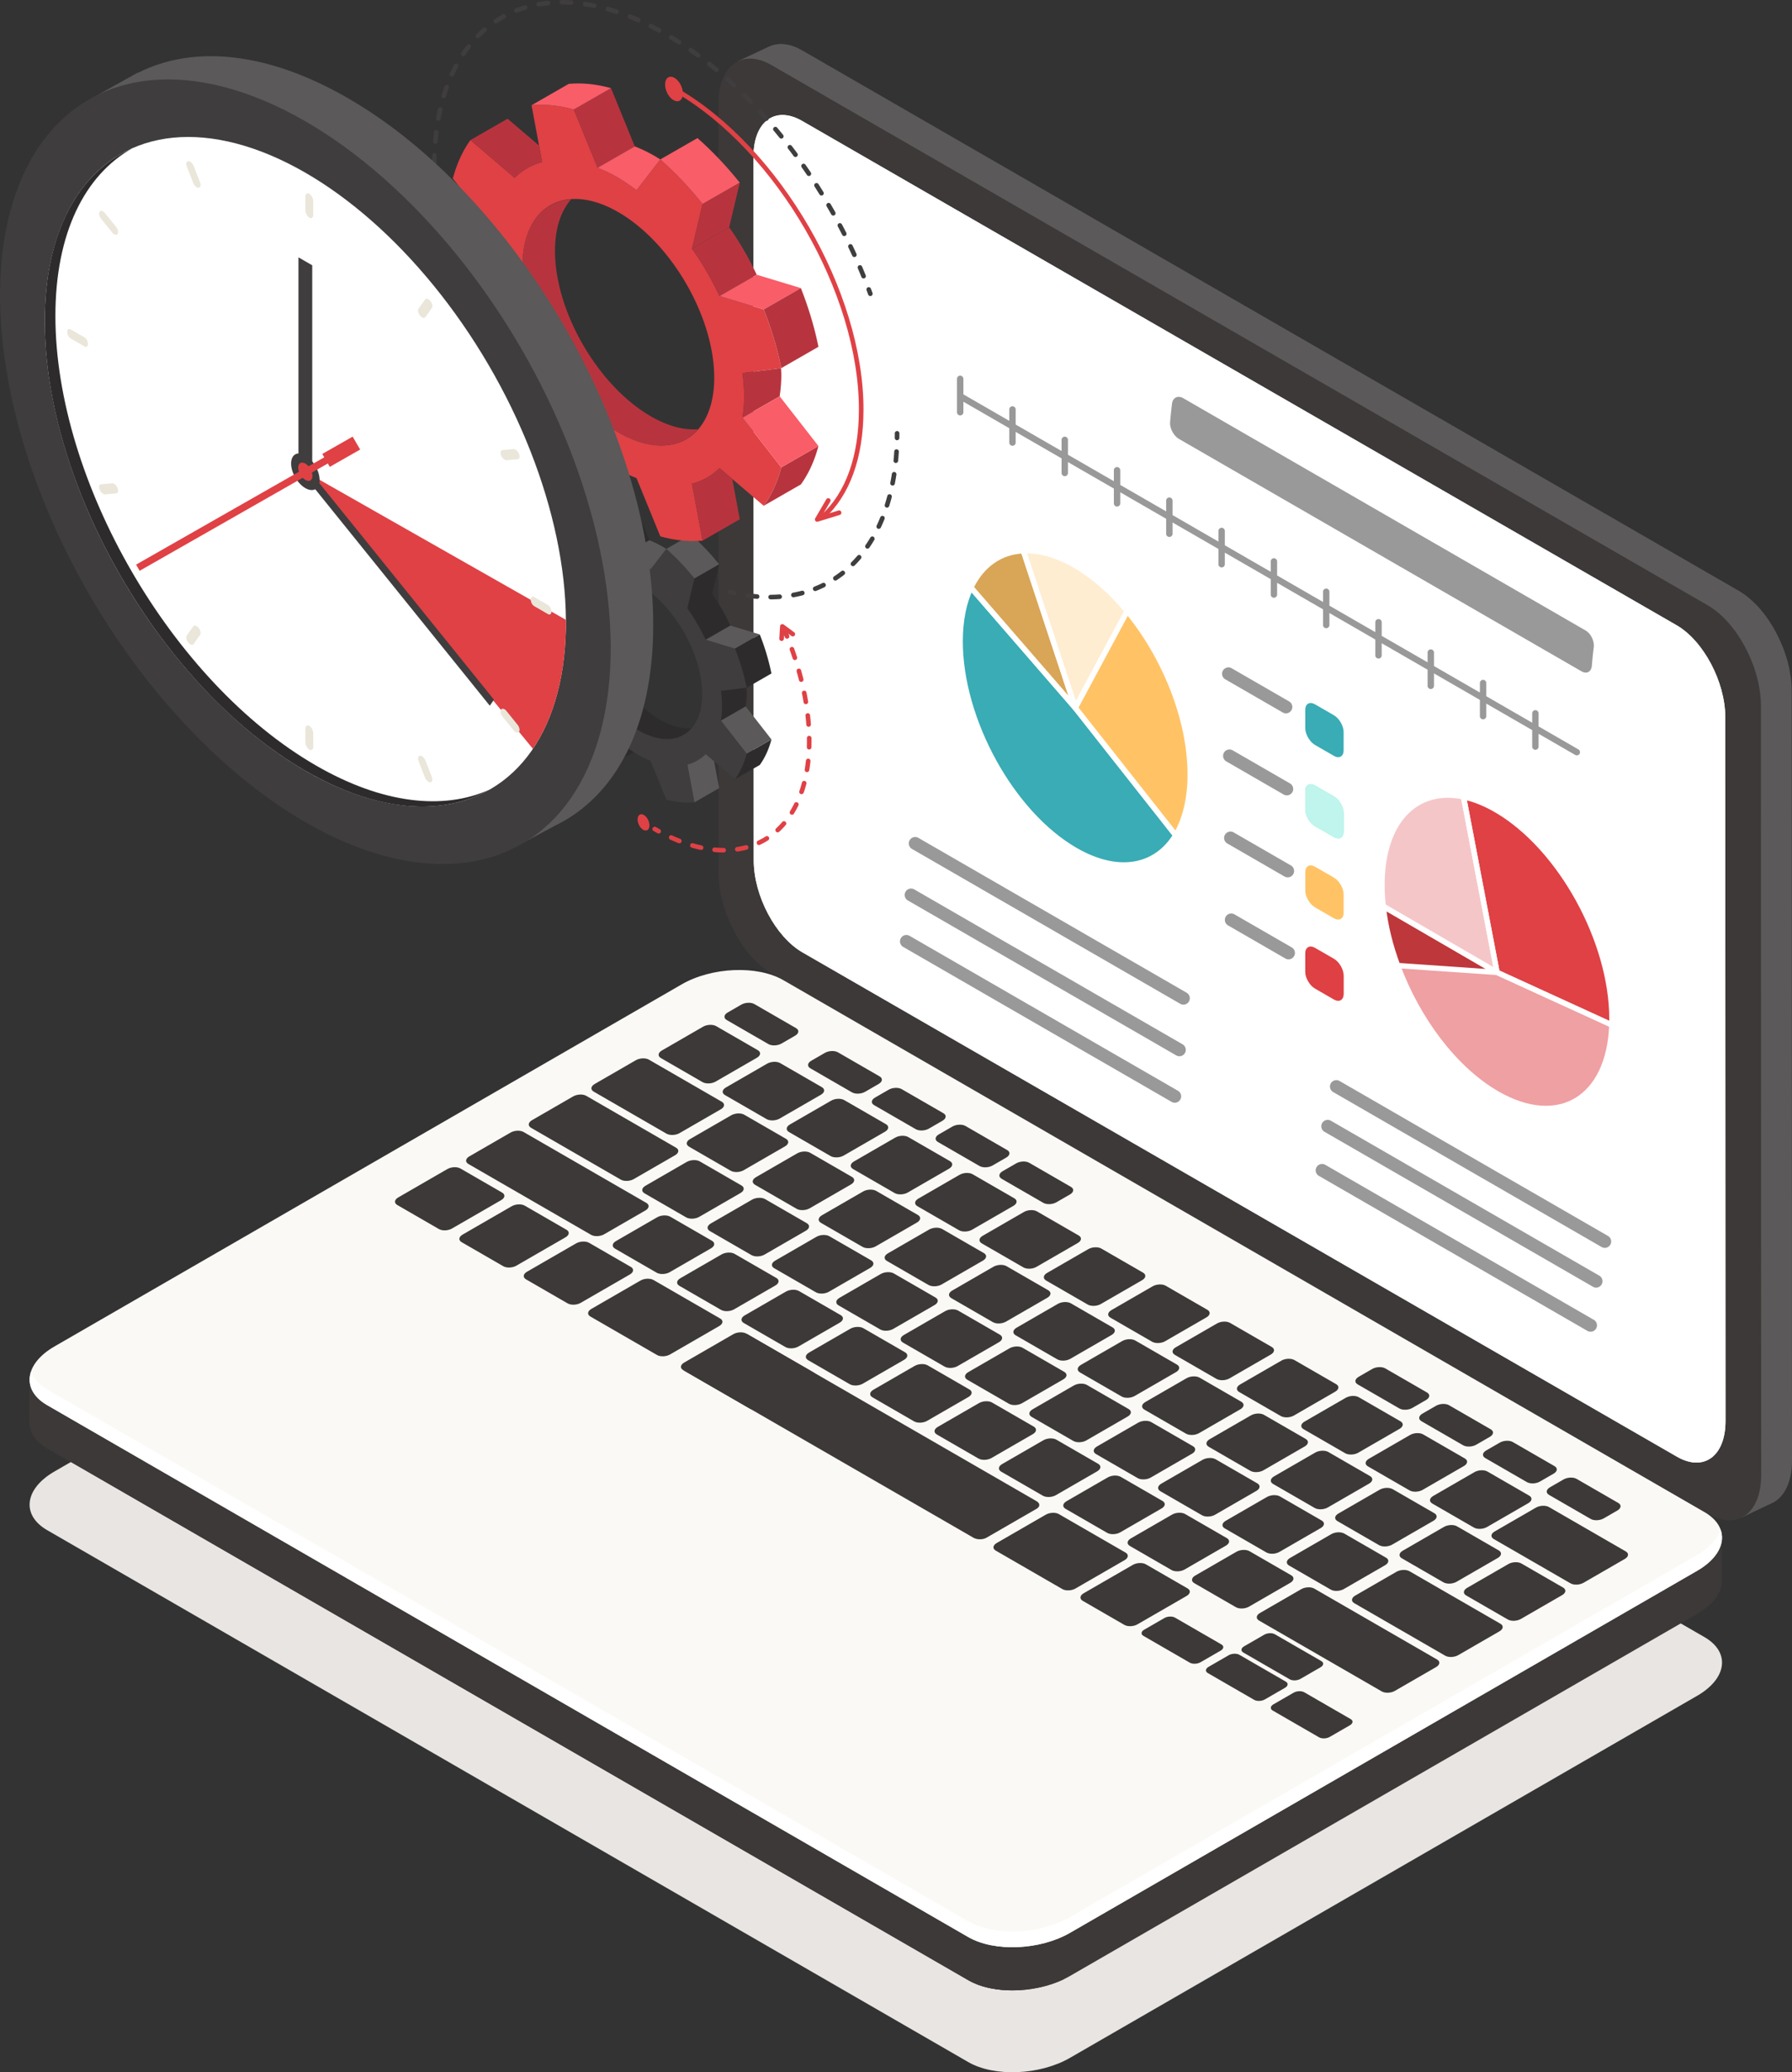 <svg version="1.1" id="Layer_1" xmlns="http://www.w3.org/2000/svg" x="0" y="0" viewBox="0 0 223.942 258.908" style="enable-background:new 0 0 223.942 258.908" xml:space="preserve">
  <rect x="0" y="0" width="223.942" height="258.908" fill="#333333" stroke="none"/>
  <style>
    .st1{fill:#fff}.st2{fill:#df4145}.st4{fill:#5b5959}.st5{fill:#3c3938}.st7{fill:#3f3d3d}.st8{fill:#39acb5}.st10{opacity:.7;fill:#fff}.st11{fill:#ffc366}.st14{opacity:.4}.st15{fill:#2d2b2b}.st19{opacity:.15}.st24{fill:#f95d68}.st68{fill:#b7343e}.st71{fill:none;stroke:#fff;stroke-width:.668;stroke-linecap:round;stroke-linejoin:round;stroke-miterlimit:10}.st72{fill:#eae6da}
  </style>
  <linearGradient id="SVGID_1_" gradientUnits="userSpaceOnUse" x1="561.327" y1="-684.713" x2="562.035" y2="-684.006">
    <stop offset="0" style="stop-color:#dedee2"/>
    <stop offset=".18" style="stop-color:#dadade"/>
    <stop offset=".364" style="stop-color:#ceced2"/>
    <stop offset=".551" style="stop-color:#b9babd"/>
    <stop offset=".739" style="stop-color:#9c9fa1"/>
    <stop offset=".926" style="stop-color:#787b7d"/>
    <stop offset="1" style="stop-color:#676b6c"/>
  </linearGradient>
  <path d="M121.004 257.639 5.897 191.18c-3.256-1.88-2.848-5.164.912-7.334l78.38-45.238c3.76-2.17 9.447-2.406 12.704-.526L213 204.54c3.256 1.88 2.848 5.164-.912 7.335l-78.38 45.237c-3.76 2.17-9.447 2.407-12.704.527z" style="fill:#e8e5e2"/>
  <path class="st4" d="M217.258 73.812 100.251 6.314c-1.506-.869-2.891-1.003-4.005-.538l.004-.014-.192.09-.046.021-3.81 1.793 4.136 2.058c-.001.078-.009.15-.009.229l.036 96.102c.002 4.81 2.978 10.424 6.648 12.541L216.9 184.294l.647 5.36 4.159-1.984c1.37-.804 2.237-2.623 2.236-5.215l-.036-96.102c-.001-4.81-2.978-10.424-6.648-12.541z"/>
  <path class="st4" d="M217.258 73.812 100.251 6.314c-1.506-.869-2.891-1.003-4.005-.538l.004-.014-.192.09-.046.021-3.81 1.793 4.136 2.058c-.001.078-.009.15-.009.229l.024 63.337 53.25 42.073 72.3-36.386c-1.198-2.227-2.836-4.122-4.645-5.165z"/>
  <path class="st4" d="m219.213 75.324-11.467 4.823 8.657 6.67 7.23-3.077c-.628-3.16-2.296-6.336-4.42-8.416z"/>
  <path class="st5" d="M213.449 189.145 96.442 121.648c-3.67-2.117-6.647-7.732-6.648-12.542l-.036-96.102c-.002-4.81 2.972-6.992 6.642-4.875l117.006 67.497c3.67 2.117 6.647 7.732 6.649 12.541l.035 96.103c.002 4.81-2.971 6.992-6.641 4.875z"/>
  <path class="st1" d="m209.556 181.996-109.278-63.008c-3.359-1.937-6.082-7.076-6.084-11.477l-.033-87.941c-.001-4.401 2.72-6.399 6.078-4.461l109.278 63.008c3.359 1.938 6.083 7.076 6.084 11.477l.033 87.941c.002 4.401-2.72 6.399-6.078 4.461z"/>
  <path class="st1" d="m209.556 181.996-109.278-63.008c-3.359-1.937-6.082-7.076-6.084-11.477l-.033-87.941c-.001-4.401 2.72-6.399 6.078-4.461l109.278 63.008c3.359 1.938 6.083 7.076 6.084 11.477l.033 87.941c.002 4.401-2.72 6.399-6.078 4.461z"/>
  <path class="st5" d="m215.196 192.13-15.735-2.078-101.568-58.64c-3.257-1.88-8.944-1.645-12.704.526l-71.971 41.537-9.515-1.256v5.398l.01.002c-.063 1.247.648 2.447 2.184 3.334l115.107 66.457c3.257 1.88 8.944 1.645 12.704-.526l78.38-45.237c2.115-1.222 3.17-2.795 3.108-4.273v-5.244z"/>
  <path class="st5" d="m138.88 155.076-7.216-4.166H52.33l-39.111 22.565-9.515-1.256v5.398l.01.002c-.063 1.247.648 2.447 2.184 3.334l115.107 66.457c1.721.994 4.121 1.39 6.557 1.23l11.32-93.564z"/>
  <path class="st5" d="m7.925 172.777-4.222-.558v5.398l.01.002c-.063 1.247.648 2.447 2.184 3.334l2.028 1.171v-9.347zM122.164 247.949c3.086 1.17 7.499.916 10.794-.67v-12.041h-10.794v12.711z"/>
  <path d="M121.004 242.019 5.897 175.56c-3.256-1.88-2.848-5.164.912-7.334l78.38-45.238c3.76-2.17 9.447-2.406 12.704-.526L213 188.92c3.256 1.88 2.848 5.164-.912 7.335l-78.38 45.237c-3.76 2.17-9.447 2.407-12.704.527z" style="fill:#fbf9f5"/>
  <path class="st1" d="m212.088 194.283-78.38 45.237c-3.76 2.17-9.447 2.407-12.704.527L5.897 173.59c-1.068-.617-1.734-1.385-2.024-2.215-.51 1.54.14 3.098 2.024 4.187l115.107 66.457c3.257 1.88 8.944 1.644 12.704-.527l78.38-45.237c2.527-1.46 3.532-3.42 2.936-5.12-.37 1.121-1.352 2.233-2.936 3.148z"/>
  <g>
    <path class="st5" d="m54.854 153.56-5.208-3.007c-.419-.241-.366-.663.117-.942l6.147-3.55c.483-.278 1.213-.308 1.632-.067l5.208 3.007c.418.242.366.663-.117.942l-6.148 3.55c-.483.278-1.213.308-1.631.067zM62.897 158.204l-5.208-3.007c-.419-.242-.366-.663.117-.942l6.147-3.55c.483-.278 1.213-.309 1.632-.067l5.208 3.007c.418.241.365.663-.117.942l-6.148 3.549c-.483.279-1.213.31-1.631.068zM70.94 162.847l-5.208-3.007c-.419-.241-.366-.663.117-.942l6.147-3.549c.483-.279 1.213-.309 1.631-.067l5.209 3.006c.418.242.365.664-.118.942l-6.147 3.55c-.483.278-1.213.309-1.631.067zM82.064 159.012l-5.209-3.007c-.418-.241-.365-.663.117-.942l5.16-2.979c.484-.279 1.214-.309 1.632-.068l5.208 3.007c.419.242.366.664-.117.942l-5.16 2.98c-.483.278-1.213.309-1.631.067zM90.106 163.656l-5.208-3.007c-.418-.241-.365-.663.117-.942l5.16-2.98c.484-.278 1.214-.308 1.632-.067l5.208 3.007c.419.241.366.663-.117.942l-5.16 2.98c-.483.278-1.213.308-1.632.067zM98.15 168.3l-5.209-3.007c-.418-.242-.365-.664.117-.942l5.16-2.98c.484-.278 1.214-.309 1.632-.067l5.208 3.007c.419.241.366.663-.117.942l-5.16 2.979c-.483.279-1.213.309-1.632.068zM106.192 172.943l-5.208-3.007c-.418-.241-.366-.663.117-.942l5.16-2.98c.484-.278 1.214-.308 1.632-.067l5.208 3.007c.418.242.366.663-.117.942l-5.16 2.98c-.483.278-1.213.309-1.632.067zM114.235 177.587l-5.208-3.007c-.418-.242-.366-.663.117-.942l5.16-2.98c.483-.278 1.214-.309 1.632-.067l5.208 3.007c.418.241.366.663-.117.942l-5.16 2.98c-.483.278-1.214.308-1.632.067zM122.278 182.23l-5.208-3.007c-.418-.241-.366-.663.117-.942l5.16-2.979c.483-.279 1.214-.309 1.632-.068l5.208 3.007c.418.242.366.664-.117.942l-5.16 2.98c-.483.278-1.214.309-1.632.067zM130.321 186.874l-5.208-3.007c-.418-.241-.366-.663.117-.942l5.16-2.98c.483-.278 1.214-.308 1.632-.067l5.208 3.007c.418.241.366.663-.117.942l-5.16 2.98c-.483.278-1.214.308-1.632.067zM138.364 191.517l-5.208-3.006c-.418-.242-.366-.664.117-.942l5.16-2.98c.483-.278 1.214-.309 1.632-.067l5.208 3.007c.418.241.366.663-.117.941l-5.16 2.98c-.483.279-1.214.309-1.632.067zM146.407 196.161l-5.208-3.007c-.418-.241-.366-.663.117-.942l5.16-2.98c.483-.278 1.214-.308 1.632-.067l5.208 3.007c.418.242.366.663-.117.942l-5.16 2.98c-.483.278-1.214.309-1.632.067zM154.45 200.805l-5.208-3.007c-.418-.242-.366-.663.117-.942l5.16-2.98c.483-.278 1.214-.309 1.632-.067l5.208 3.007c.418.241.366.663-.117.942l-5.16 2.98c-.483.278-1.214.308-1.632.067zM93.914 156.814l-5.208-3.007c-.418-.241-.366-.663.117-.942l5.16-2.98c.483-.278 1.214-.308 1.632-.067l5.208 3.007c.418.241.366.663-.117.942l-5.16 2.98c-.483.278-1.214.308-1.632.067zM85.751 152.101l-5.208-3.007c-.418-.241-.366-.663.117-.942l5.16-2.98c.483-.278 1.214-.308 1.632-.067l5.208 3.007c.418.241.366.663-.117.942l-5.16 2.98c-.483.278-1.214.308-1.632.067zM77.575 147.38l-11.217-6.476c-.418-.241-.366-.663.117-.942l5.16-2.98c.483-.278 1.214-.308 1.632-.067l11.217 6.476c.418.242.366.664-.117.942l-5.16 2.98c-.483.279-1.214.309-1.632.067zM83.29 141.64l-9.103-5.256c-.418-.241-.366-.663.117-.942l5.16-2.98c.484-.278 1.214-.308 1.632-.067l9.103 5.256c.418.241.366.663-.117.942l-5.16 2.979c-.483.279-1.214.309-1.632.068zM101.957 161.457l-5.208-3.006c-.418-.242-.366-.664.117-.942l5.16-2.98c.483-.279 1.214-.309 1.632-.067l5.208 3.007c.418.241.366.663-.117.942l-5.16 2.979c-.483.279-1.214.309-1.632.067zM110 166.101l-5.208-3.007c-.418-.241-.366-.663.117-.942l5.16-2.98c.483-.278 1.214-.308 1.632-.067l5.208 3.007c.418.242.366.663-.117.942l-5.16 2.98c-.483.278-1.214.308-1.632.067zM118.043 170.745l-5.208-3.007c-.418-.242-.366-.663.117-.942l5.16-2.98c.483-.278 1.214-.309 1.632-.067l5.208 3.007c.418.241.366.663-.117.942l-5.16 2.979c-.483.279-1.214.31-1.632.068zM126.086 175.388l-5.208-3.007c-.418-.241-.366-.663.117-.942l5.16-2.979c.483-.279 1.214-.309 1.632-.068l5.208 3.007c.418.242.366.664-.117.942l-5.16 2.98c-.483.278-1.214.309-1.632.067zM134.129 180.032l-5.208-3.007c-.418-.241-.366-.663.117-.942l5.16-2.98c.483-.278 1.214-.308 1.632-.067l5.208 3.007c.418.241.366.663-.117.942l-5.16 2.98c-.483.278-1.214.308-1.632.067zM142.172 184.675l-5.208-3.006c-.418-.242-.366-.664.117-.942l5.16-2.98c.483-.278 1.214-.309 1.632-.067l5.208 3.007c.418.24.366.663-.117.941l-5.16 2.98c-.483.279-1.214.309-1.632.067zM150.215 189.319l-5.208-3.007c-.418-.241-.366-.663.117-.942l5.16-2.98c.483-.278 1.213-.308 1.632-.067l5.208 3.007c.418.242.366.663-.117.942l-5.16 2.98c-.484.278-1.214.309-1.632.067zM158.258 193.963l-5.208-3.007c-.419-.242-.366-.663.117-.942l5.16-2.98c.483-.278 1.213-.309 1.632-.067l5.208 3.007c.418.241.366.663-.117.942l-5.16 2.979c-.484.279-1.214.31-1.632.068zM166.3 198.606l-5.207-3.007c-.419-.241-.366-.663.117-.942l5.16-2.979c.483-.279 1.213-.309 1.632-.068l5.208 3.007c.418.242.366.663-.117.942l-5.16 2.98c-.484.278-1.214.309-1.632.067zM180.6 206.862l-11.364-6.561c-.419-.242-.366-.663.117-.942l5.16-2.98c.483-.278 1.213-.309 1.632-.067l11.363 6.56c.419.242.366.664-.117.943l-5.16 2.979c-.483.279-1.213.309-1.632.068zM196.258 197.821l-9.592-5.538c-.418-.241-.365-.663.118-.941l5.16-2.98c.483-.279 1.213-.309 1.632-.067l9.59 5.537c.42.242.367.663-.116.942l-5.16 2.98c-.483.278-1.214.308-1.632.067zM116.042 160.549l-5.208-3.007c-.418-.241-.366-.663.117-.942l5.16-2.98c.483-.278 1.214-.308 1.632-.067l5.208 3.007c.418.241.366.663-.117.942l-5.16 2.98c-.483.278-1.214.308-1.632.067zM107.8 155.79l-5.209-3.007c-.418-.242-.366-.663.117-.942l5.16-2.98c.483-.278 1.214-.308 1.632-.067l5.208 3.007c.418.241.366.663-.117.942l-5.16 2.98c-.483.278-1.214.308-1.632.067zM99.556 151.03l-5.208-3.006c-.418-.242-.366-.663.117-.942l5.16-2.98c.483-.278 1.214-.309 1.632-.067l5.208 3.007c.418.241.366.663-.117.942l-5.16 2.98c-.483.278-1.214.308-1.632.067zM91.313 146.272l-5.208-3.007c-.418-.242-.366-.663.117-.942l5.16-2.98c.483-.278 1.214-.309 1.632-.067l5.208 3.007c.418.241.366.663-.117.942l-5.16 2.979c-.483.279-1.214.309-1.632.068zM124.085 165.193l-5.208-3.007c-.418-.242-.366-.664.117-.942l5.16-2.98c.483-.278 1.214-.309 1.632-.067l5.208 3.007c.418.241.366.663-.117.942l-5.16 2.979c-.483.279-1.214.309-1.632.068zM132.128 169.836l-5.208-3.007c-.418-.241-.366-.663.117-.942l5.16-2.98c.483-.278 1.214-.308 1.632-.067l5.208 3.007c.418.242.366.663-.117.942l-5.16 2.98c-.483.278-1.214.309-1.632.067zM140.171 174.48l-5.208-3.007c-.418-.242-.366-.663.117-.942l5.16-2.98c.483-.278 1.214-.309 1.632-.067l5.208 3.007c.418.241.366.663-.117.942l-5.16 2.979c-.483.279-1.214.31-1.632.068zM148.214 179.123l-5.208-3.007c-.418-.241-.366-.663.117-.942l5.16-2.979c.483-.279 1.214-.309 1.632-.068l5.208 3.007c.418.242.366.664-.117.942l-5.16 2.98c-.484.278-1.214.309-1.632.067zM156.257 183.767l-5.208-3.007c-.419-.241-.366-.663.117-.942l5.16-2.98c.483-.278 1.214-.308 1.632-.067l5.208 3.007c.418.241.366.663-.117.942l-5.16 2.98c-.484.278-1.214.308-1.632.067zM164.3 188.41l-5.208-3.006c-.419-.242-.366-.664.117-.942l5.16-2.98c.483-.278 1.214-.309 1.632-.067l5.208 3.007c.418.241.366.663-.117.941l-5.16 2.98c-.484.279-1.214.309-1.632.067zM172.343 193.054l-5.208-3.007c-.419-.241-.366-.663.117-.942l5.16-2.98c.483-.278 1.213-.308 1.632-.067l5.208 3.007c.418.242.365.663-.117.942l-5.16 2.98c-.484.278-1.214.309-1.632.067zM180.386 197.698l-5.208-3.007c-.419-.242-.366-.663.117-.942l5.16-2.98c.483-.278 1.213-.309 1.632-.067l5.208 3.007c.418.241.365.663-.117.942l-5.16 2.98c-.484.278-1.214.308-1.632.067zM188.429 202.341l-5.209-3.007c-.418-.241-.365-.663.118-.942l5.16-2.979c.483-.279 1.213-.309 1.631-.068l5.209 3.007c.418.242.365.664-.118.942l-5.16 2.98c-.483.278-1.213.309-1.631.067zM111.807 149.063l-5.208-3.007c-.418-.241-.366-.663.117-.942l5.16-2.979c.483-.279 1.214-.309 1.632-.068l5.208 3.007c.418.242.366.663-.117.942l-5.16 2.98c-.483.278-1.214.309-1.632.067zM103.804 144.443l-5.208-3.007c-.418-.242-.366-.663.117-.942l5.16-2.98c.483-.278 1.214-.308 1.632-.067l5.208 3.007c.418.241.366.663-.117.942l-5.16 2.98c-.483.278-1.214.308-1.632.067zM95.801 139.822l-5.208-3.007c-.418-.241-.366-.663.117-.942l5.16-2.979c.483-.279 1.214-.309 1.632-.068l5.208 3.007c.418.242.366.664-.117.942l-5.16 2.98c-.483.278-1.214.309-1.632.067zM87.798 135.202l-5.208-3.007c-.418-.242-.366-.663.117-.942l5.16-2.98c.484-.278 1.214-.308 1.632-.067l5.208 3.007c.418.241.366.663-.117.942l-5.16 2.98c-.483.278-1.214.308-1.632.067zM96.028 130.45l-5.208-3.006c-.419-.242-.366-.664.117-.942l1.706-.985c.482-.279 1.213-.31 1.631-.068l5.208 3.007c.418.241.366.663-.117.942l-1.706.985c-.483.279-1.213.309-1.631.068zM106.471 136.48l-5.208-3.007c-.418-.241-.365-.663.117-.942l1.706-.984c.483-.28 1.214-.31 1.632-.068l5.208 3.007c.418.241.366.663-.117.942l-1.706.985c-.483.278-1.213.309-1.632.067zM114.441 141.081l-5.208-3.006c-.418-.242-.366-.664.117-.942l1.706-.985c.483-.279 1.213-.31 1.631-.068l5.209 3.007c.418.241.365.663-.118.942l-1.705.985c-.483.279-1.214.309-1.632.067zM122.41 145.683l-5.207-3.007c-.419-.242-.366-.663.117-.942l1.706-.985c.482-.279 1.213-.31 1.631-.068l5.208 3.007c.418.242.366.663-.117.942l-1.706.985c-.483.279-1.213.31-1.631.068zM130.38 150.284l-5.208-3.007c-.418-.241-.366-.663.117-.942l1.706-.985c.483-.279 1.213-.309 1.632-.067l5.208 3.007c.418.24.365.663-.117.941l-1.706.985c-.483.28-1.214.31-1.632.068zM174.873 175.972l-5.208-3.007c-.418-.241-.366-.663.117-.942l1.706-.985c.483-.279 1.213-.309 1.632-.067l5.208 3.007c.418.241.365.663-.117.941l-1.706.985c-.483.28-1.214.31-1.632.068zM182.843 180.573l-5.208-3.007c-.418-.241-.366-.663.117-.942l1.706-.985c.483-.278 1.213-.309 1.631-.067l5.208 3.007c.418.241.366.663-.117.942l-1.706.985c-.483.278-1.213.309-1.631.067zM190.812 185.175l-5.208-3.007c-.418-.242-.366-.664.117-.942l1.706-.985c.483-.279 1.214-.31 1.632-.068l5.208 3.007c.418.241.366.663-.117.942l-1.706.985c-.483.279-1.213.309-1.632.068zM198.782 189.776l-5.208-3.007c-.418-.242-.366-.663.117-.942l1.706-.985c.483-.279 1.213-.31 1.631-.068l5.208 3.007c.419.242.366.663-.117.942l-1.706.985c-.483.279-1.213.31-1.631.068zM119.85 153.707l-5.208-3.007c-.418-.242-.366-.663.117-.942l5.16-2.98c.483-.278 1.214-.308 1.632-.067l5.208 3.007c.418.241.366.663-.117.942l-5.16 2.98c-.483.278-1.214.308-1.632.067zM127.893 158.35l-5.208-3.006c-.418-.242-.366-.664.117-.942l5.16-2.98c.483-.279 1.214-.309 1.632-.067l5.208 3.007c.418.241.366.663-.117.941l-5.16 2.98c-.484.279-1.214.309-1.632.067zM135.936 162.994l-5.208-3.007c-.419-.241-.366-.663.117-.942l5.16-2.98c.483-.278 1.214-.308 1.632-.067l5.208 3.007c.418.242.366.663-.117.942l-5.16 2.98c-.484.278-1.214.308-1.632.067zM143.979 167.638l-5.208-3.007c-.419-.242-.366-.663.117-.942l5.16-2.98c.483-.278 1.214-.309 1.632-.067l5.208 3.007c.418.241.366.663-.117.942l-5.16 2.979c-.484.279-1.214.309-1.632.068zM152.022 172.281l-5.208-3.007c-.419-.241-.366-.663.117-.942l5.16-2.979c.483-.279 1.213-.31 1.632-.068l5.208 3.007c.418.242.365.663-.117.942l-5.16 2.98c-.484.278-1.214.309-1.632.067zM160.065 176.925l-5.209-3.007c-.418-.241-.365-.663.118-.942l5.16-2.98c.483-.278 1.213-.308 1.632-.067l5.208 3.007c.418.241.365.663-.117.942l-5.16 2.98c-.484.278-1.214.308-1.632.067zM168.108 181.568l-5.209-3.007c-.418-.24-.365-.663.118-.941l5.16-2.98c.483-.279 1.213-.309 1.632-.067l5.208 3.007c.418.24.365.663-.117.941l-5.161 2.98c-.483.279-1.213.309-1.631.067zM176.15 186.212l-5.208-3.007c-.418-.241-.365-.663.118-.942l5.16-2.98c.483-.278 1.213-.308 1.631-.067l5.209 3.007c.418.242.365.663-.118.942l-5.16 2.98c-.483.278-1.213.309-1.631.067zM184.194 190.856l-5.209-3.007c-.418-.242-.365-.663.118-.942l5.16-2.98c.483-.278 1.213-.309 1.631-.067l5.209 3.007c.418.241.365.663-.118.942l-5.16 2.979c-.483.279-1.213.31-1.631.068zM73.867 154.28l-15.338-8.856c-.419-.24-.366-.663.117-.941l5.16-2.98c.483-.279 1.213-.309 1.632-.067l15.338 8.855c.418.242.366.663-.117.942l-5.16 2.98c-.483.278-1.214.309-1.632.067zM172.677 211.328l-15.339-8.856c-.418-.241-.366-.663.117-.942l5.16-2.98c.484-.278 1.214-.308 1.632-.067l15.339 8.856c.418.241.365.663-.117.942l-5.16 2.98c-.484.278-1.214.308-1.632.067zM140.512 203.015l-5.208-3.007c-.418-.242-.366-.663.117-.942l6.147-3.55c.483-.278 1.213-.308 1.632-.067l5.208 3.007c.418.241.365.663-.117.942l-6.148 3.549c-.483.279-1.213.31-1.631.068zM82.104 169.293l-8.33-4.81c-.418-.24-.365-.662.118-.941l6.147-3.55c.483-.278 1.213-.308 1.631-.067l8.33 4.809c.418.241.365.663-.117.942l-6.148 3.55c-.483.278-1.213.308-1.631.067zM132.762 198.54l-8.329-4.808c-.418-.242-.366-.664.117-.942l6.148-3.55c.482-.278 1.213-.309 1.63-.067l8.33 4.809c.418.241.366.663-.117.942l-6.147 3.549c-.483.279-1.214.309-1.632.068zM93.708 175.993l-8.33-4.81c-.417-.24-.365-.663.118-.941l6.147-3.55c.483-.278 1.214-.309 1.632-.067l8.329 4.809c.418.241.366.663-.117.942l-6.148 3.549c-.482.279-1.213.309-1.631.068z"/>
    <path class="st5" d="m93.331 166.657 36.213 20.908c.45.26.45.68 0 .94l-6.268 3.619c-.45.26-1.178.26-1.628 0l-36.213-20.908 7.896-4.559zM162.99 211.434l5.802 3.35c.343.197.3.543-.096.771l-2.515 1.452c-.396.229-.994.254-1.337.056l-5.801-3.35c-.343-.197-.3-.543.096-.772l2.514-1.452c.396-.228.995-.253 1.338-.055zM154.88 206.752l5.802 3.35c.343.197.3.543-.096.771l-2.515 1.452c-.395.229-.994.254-1.337.056l-5.801-3.35c-.343-.198-.3-.543.096-.772l2.515-1.452c.395-.228.994-.253 1.337-.055zM146.838 202.108l5.801 3.35c.343.198.3.543-.096.772l-2.515 1.452c-.395.228-.994.253-1.337.055l-5.801-3.35c-.343-.197-.3-.543.096-.771l2.515-1.452c.395-.229.994-.254 1.337-.056zM159.322 204.188l5.802 3.349c.342.198.3.544-.096.772l-2.515 1.452c-.396.228-.994.253-1.337.055l-5.802-3.349c-.342-.198-.3-.544.096-.772l2.515-1.452c.396-.228.995-.253 1.337-.055z"/>
  </g>
  <g>
    <path class="st14" d="M199.168 80.86a57.79 57.79 0 0 0-.238 2.305c-.062.775-.635 1.09-1.309.702L147.35 54.848c-.674-.388-1.187-1.333-1.124-2.108.063-.77.142-1.537.237-2.298.096-.772.737-1.08 1.41-.69l50.258 29.01c.673.389 1.13 1.327 1.037 2.099zM119.992 46.935c.22 0 .4.18.4.399v1.936l5.736 3.31v-1.448a.4.4 0 0 1 .798 0v1.91l5.736 3.31V54.93a.4.4 0 0 1 .798 0v1.883l5.737 3.31v-1.396a.4.4 0 0 1 .798 0v1.858l5.737 3.311v-1.37a.4.4 0 0 1 .798 0v1.83l5.736 3.312v-1.345a.4.4 0 0 1 .799 0v1.806l5.736 3.31v-1.32a.4.4 0 0 1 .798 0V71.9l5.736 3.311v-1.294a.4.4 0 0 1 .799 0v1.755l5.736 3.31v-1.266a.4.4 0 0 1 .798 0v1.728l5.736 3.31v-1.241a.4.4 0 0 1 .799 0v1.702l5.736 3.311V85.31a.4.4 0 0 1 .798 0v1.677l5.737 3.311v-1.19a.4.4 0 0 1 .799 0v1.651l4.978 2.874a.398.398 0 1 1-.398.69l-4.58-2.643v1.62a.4.4 0 0 1-.799 0v-2.081l-5.737-3.312v1.595a.4.4 0 0 1-.798 0v-2.055l-5.736-3.311v1.569a.4.4 0 0 1-.799 0v-2.03l-5.736-3.311v1.544a.4.4 0 0 1-.798 0v-2.005l-5.736-3.31v1.516a.4.4 0 0 1-.799 0v-1.978l-5.736-3.31v1.49a.4.4 0 0 1-.798 0V72.36l-5.736-3.311v1.466a.4.4 0 0 1-.799 0v-1.927l-5.736-3.31v1.438a.4.4 0 0 1-.798 0v-1.9l-5.737-3.311v1.414a.4.4 0 0 1-.798 0v-1.875l-5.737-3.31v1.388a.4.4 0 0 1-.798 0v-1.85l-5.736-3.31v1.362a.4.4 0 0 1-.798 0v-1.823l-5.736-3.311v1.336a.4.4 0 0 1-.799 0v-4.192c0-.22.18-.4.4-.4z"/>
    <path class="st2" d="M182.892 99.554c1.317.282 2.725.834 4.177 1.69 7.94 4.661 14.37 16.328 14.37 26.057 0 .26 0 .507-.012.755l-14.346-6.565-4.19-21.937z"/>
    <path class="st2" d="m182.892 99.554 4.189 21.937-14.223-8.255c-.101-.89-.158-1.779-.158-2.657 0-8.007 4.29-12.263 10.192-11.025z"/>
    <path class="st2" d="M174.66 120.635c-.912-2.444-1.543-4.955-1.802-7.399l14.223 8.255-12.421-.856zM201.427 128.056c-.326 9.2-6.633 13.04-14.358 8.58-5.304-3.062-9.932-9.278-12.41-16.001l12.422.856 14.346 6.565z"/>
    <path class="st10" d="m182.892 99.554 4.189 21.937-14.223-8.255c-.101-.89-.158-1.779-.158-2.657 0-8.007 4.29-12.263 10.192-11.025z"/>
    <path class="st19" d="M174.66 120.635c-.912-2.444-1.543-4.955-1.802-7.399l14.223 8.255-12.421-.856z"/>
    <path d="M201.427 128.056c-.326 9.2-6.633 13.04-14.358 8.58-5.304-3.062-9.932-9.278-12.41-16.001l12.422.856 14.346 6.565z" style="opacity:.5;fill:#fff"/>
    <path class="st71" d="M182.892 99.554c1.317.282 2.725.834 4.177 1.69 7.94 4.661 14.37 16.328 14.37 26.057 0 .26 0 .507-.012.755l-14.346-6.565-4.19-21.937z"/>
    <path class="st71" d="m182.892 99.554 4.189 21.937-14.223-8.255c-.101-.89-.158-1.779-.158-2.657 0-8.007 4.29-12.263 10.192-11.025z"/>
    <path class="st71" d="M174.66 120.635c-.912-2.444-1.543-4.955-1.802-7.399l14.223 8.255-12.421-.856zM201.427 128.056c-.326 9.2-6.633 13.04-14.358 8.58-5.304-3.062-9.932-9.278-12.41-16.001l12.422.856 14.346 6.565z"/>
    <g>
      <path class="st11" d="M140.866 76.345c4.673 5.63 7.87 13.491 7.87 20.405 0 3.142-.664 5.72-1.812 7.613L134.368 88.44l6.498-12.095z"/>
      <path class="st11" d="M127.882 68.812c1.948-.09 4.155.495 6.486 1.847 2.342 1.35 4.55 3.322 6.498 5.686l-6.498 12.095-6.486-19.628z"/>
      <path class="st11" d="M121.328 73.406c1.362-2.838 3.682-4.46 6.554-4.594l6.486 19.628-13.04-15.034z"/>
      <path class="st11" d="m121.328 73.406 13.04 15.034 12.556 15.923c-2.466 4.009-7.162 4.977-12.556 1.858-7.94-4.583-14.38-16.261-14.38-26.092 0-2.68.484-4.944 1.34-6.723z"/>
    </g>
    <g>
      <path class="st10" d="M127.882 68.812c1.948-.09 4.155.495 6.486 1.847 2.342 1.35 4.55 3.322 6.498 5.686l-6.498 12.095-6.486-19.628z"/>
      <path class="st19" d="M121.328 73.406c1.362-2.838 3.682-4.46 6.554-4.594l6.486 19.628-13.04-15.034z"/>
      <path class="st8" d="m121.328 73.406 13.04 15.034 12.556 15.923c-2.466 4.009-7.162 4.977-12.556 1.858-7.94-4.583-14.38-16.261-14.38-26.092 0-2.68.484-4.944 1.34-6.723z"/>
    </g>
    <g>
      <path class="st71" d="M140.866 76.345c4.673 5.63 7.87 13.491 7.87 20.405 0 3.142-.664 5.72-1.812 7.613L134.368 88.44l6.498-12.095z"/>
      <path class="st71" d="M127.882 68.812c1.948-.09 4.155.495 6.486 1.847 2.342 1.35 4.55 3.322 6.498 5.686l-6.498 12.095-6.486-19.628z"/>
      <path class="st71" d="M121.328 73.406c1.362-2.838 3.682-4.46 6.554-4.594l6.486 19.628-13.04-15.034z"/>
      <path class="st71" d="m121.328 73.406 13.04 15.034 12.556 15.923c-2.466 4.009-7.162 4.977-12.556 1.858-7.94-4.583-14.38-16.261-14.38-26.092 0-2.68.484-4.944 1.34-6.723z"/>
    </g>
    <g>
      <path class="st8" d="M166.69 89.36 164.336 88c-.673-.388-1.22-.073-1.22.705v2.26c0 .778.546 1.723 1.22 2.112l2.353 1.358c.674.389 1.22.074 1.22-.704v-2.26c0-.778-.546-1.723-1.22-2.112z"/>
      <path d="m166.69 99.504-2.354-1.359c-.673-.389-1.22-.073-1.22.704v2.26c0 .778.546 1.723 1.22 2.112l2.353 1.359c.674.388 1.22.073 1.22-.704v-2.261c0-.778-.546-1.723-1.22-2.111z" style="fill:#27debf"/>
      <path class="st10" d="m166.69 99.504-2.354-1.359c-.673-.389-1.22-.073-1.22.704v2.26c0 .778.546 1.723 1.22 2.112l2.353 1.359c.674.388 1.22.073 1.22-.704v-2.261c0-.778-.546-1.723-1.22-2.111z"/>
      <path class="st11" d="m166.69 109.648-2.354-1.359c-.673-.388-1.22-.073-1.22.704v2.261c0 .778.546 1.723 1.22 2.111l2.353 1.359c.674.388 1.22.073 1.22-.704v-2.26c0-.778-.546-1.724-1.22-2.112z"/>
      <path d="m166.69 109.648-2.354-1.359c-.673-.388-1.22-.073-1.22.704v2.261c0 .778.546 1.723 1.22 2.111l2.353 1.359c.674.388 1.22.073 1.22-.704v-2.26c0-.778-.546-1.724-1.22-2.112z" style="opacity:.15;fill:#ffc366"/>
      <g>
        <path class="st2" d="m166.69 119.792-2.354-1.358c-.673-.389-1.22-.074-1.22.704v2.26c0 .778.546 1.723 1.22 2.112l2.353 1.358c.674.389 1.22.074 1.22-.704v-2.26c0-.778-.546-1.723-1.22-2.112z"/>
        <path d="m166.69 119.792-2.354-1.358c-.673-.389-1.22-.074-1.22.704v2.26c0 .778.546 1.723 1.22 2.112l2.353 1.358c.674.389 1.22.074 1.22-.704v-2.26c0-.778-.546-1.723-1.22-2.112z" style="opacity:.5;fill:#df4145"/>
      </g>
    </g>
    <g>
      <path class="st14" d="M160.698 89.126a.797.797 0 0 0 .4-1.489l-7.163-4.135a.798.798 0 1 0-.799 1.381l7.164 4.135a.794.794 0 0 0 .398.108z"/>
    </g>
    <g>
      <path class="st14" d="M160.808 99.372a.797.797 0 0 0 .4-1.489l-7.163-4.135a.797.797 0 1 0-.799 1.381l7.164 4.135a.793.793 0 0 0 .398.108z"/>
    </g>
    <g>
      <path class="st14" d="M160.918 109.618a.797.797 0 0 0 .4-1.489l-7.163-4.135a.798.798 0 0 0-.799 1.381l7.164 4.135a.794.794 0 0 0 .398.108z"/>
    </g>
    <g>
      <path class="st14" d="M161.029 119.863a.8.8 0 0 0 .4-1.49l-7.163-4.134a.802.802 0 0 0-1.091.293.8.8 0 0 0 .292 1.09l7.164 4.134a.807.807 0 0 0 .398.107z"/>
    </g>
    <g>
      <path class="st14" d="M200.545 155.91a.798.798 0 0 0 .4-1.49l-33.544-19.36a.8.8 0 0 0-1.091.291.8.8 0 0 0 .292 1.091l33.545 19.36a.806.806 0 0 0 .398.107zM199.464 160.875a.8.8 0 0 0 .4-1.49l-33.544-19.359a.797.797 0 1 0-.799 1.382l33.545 19.36a.807.807 0 0 0 .398.107zM198.77 166.387a.798.798 0 0 0 .4-1.49l-33.544-19.359a.798.798 0 1 0-.798 1.382l33.544 19.36a.807.807 0 0 0 .398.107z"/>
    </g>
    <g>
      <path class="st14" d="M147.892 125.523a.8.8 0 0 0 .4-1.49l-33.544-19.36a.799.799 0 0 0-.799 1.383l33.545 19.36a.797.797 0 0 0 .398.107zM147.389 131.969a.8.8 0 0 0 .4-1.49l-33.544-19.36a.798.798 0 0 0-.798 1.382l33.544 19.361a.807.807 0 0 0 .398.107zM146.812 137.776a.8.8 0 0 0 .4-1.49l-33.544-19.36a.797.797 0 1 0-.799 1.383l33.545 19.36a.807.807 0 0 0 .398.107z"/>
    </g>
  </g>
  <g>
    <path class="st15" d="M82.488 89.924c-4.401-2.541-7.97-8.695-7.97-13.746 0-1.873.497-3.323 1.34-4.284-2.415.175-4.049 2.198-4.049 5.61 0 5.05 3.568 11.205 7.97 13.746 2.765 1.597 5.193 1.377 6.62-.254-1.155.085-2.487-.25-3.91-1.072z"/>
    <path class="st7" d="M90.234 88.258c0-.632-.055-1.28-.136-1.932l3.221-.408a29.13 29.13 0 0 0-1.46-4.877l-3.67-1.11c-.641-1.373-1.411-2.7-2.285-3.94l.88-3.705a29.431 29.431 0 0 0-3.516-3.704l-1.976 2.555a15.976 15.976 0 0 0-1.615-1.089 12.441 12.441 0 0 0-1.615-.775l-1.976-4.838c-1.248-.344-2.428-.456-3.515-.354l.88 4.72a5.04 5.04 0 0 0-2.285 1.302l-3.67-3.128c-.637.88-1.133 1.947-1.461 3.19l3.221 4.128a12.197 12.197 0 0 0-.136 1.774c0 .632.055 1.28.136 1.932l-3.221.408a29.11 29.11 0 0 0 1.46 4.877l3.67 1.11c.641 1.373 1.411 2.7 2.285 3.94l-.88 3.704a29.39 29.39 0 0 0 3.516 3.705l1.976-2.555c.528.398 1.064.77 1.615 1.088.55.318 1.087.565 1.615.776l1.976 4.838c1.248.344 2.428.456 3.515.354l-.88-4.72a5.04 5.04 0 0 0 2.285-1.302l3.671 3.128c.636-.88 1.132-1.948 1.46-3.19l-3.221-4.128c.081-.559.136-1.143.136-1.774zM79.779 91.25c-4.402-2.54-7.97-8.695-7.97-13.746s3.568-7.085 7.97-4.543c4.4 2.54 7.969 8.695 7.969 13.746 0 5.05-3.568 7.084-7.97 4.543z"/>
    <path class="st15" d="m81.149 67.499-1.976-4.837-3.087 1.773 1.976 4.838z"/>
    <path class="st4" d="M78.062 69.273c.528.211 1.064.457 1.615.775.55.318 1.087.691 1.615 1.09l1.976-2.556h-.001s-.334-.21-.503-.307a12.44 12.44 0 0 0-1.615-.776l-3.087 1.774zM79.173 62.662c-1.248-.345-2.427-.456-3.515-.355l-3.087 1.774c1.087-.102 2.267.01 3.515.354l3.087-1.773zM89.87 70.513a29.432 29.432 0 0 0-3.515-3.705l-3.087 1.774a29.433 29.433 0 0 1 3.515 3.704l3.088-1.773z"/>
    <path class="st15" d="m86.783 72.286-.879 3.705 3.087-1.774.88-3.704z"/>
    <path class="st15" d="M85.904 75.99a25.79 25.79 0 0 1 2.284 3.941l3.088-1.773c-.64-1.373-1.411-2.7-2.285-3.94l-3.087 1.773z"/>
    <path class="st4" d="m88.188 79.931 3.671 1.11 3.087-1.773-3.67-1.11z"/>
    <path class="st15" d="M91.86 81.041a29.13 29.13 0 0 1 1.459 4.877l3.087-1.773a29.131 29.131 0 0 0-1.46-4.877l-3.087 1.773zM73.45 68.8l-.256-1.372-2.612-2.227-3.087 1.774 3.67 3.128A5.041 5.041 0 0 1 73.45 68.8zM93.319 94.16c-.328 1.242-.824 2.31-1.46 3.19l3.087-1.773c.636-.881 1.132-1.948 1.46-3.191l-3.087 1.773zM93.185 88.259c.081-.559.136-1.143.136-1.775 0-.186-.012-.375-.022-.563l-3.201.405c.081.652.136 1.3.136 1.932 0 .631-.055 1.215-.136 1.774l3.087-1.773z"/>
    <path class="st4" d="m90.098 90.032 3.221 4.127 3.087-1.773-3.221-4.127zM88.188 94.222a5.04 5.04 0 0 1-2.284 1.302l.88 4.72 3.087-1.773-.624-3.347-1.059-.902zM69.14 76.584l-3.105 1.823 3.221-.408a17.55 17.55 0 0 1-.116-1.415z"/>
    <path class="st15" d="m78.062 93.188-1.976 2.555 3.11-1.77a18.08 18.08 0 0 1-1.134-.785z"/>
    <g>
      <path class="st68" d="M81.343 52.023c-6.62-3.823-11.988-13.08-11.988-20.677 0-2.819.747-4.999 2.016-6.444-3.634.263-6.092 3.305-6.092 8.438 0 7.597 5.367 16.855 11.988 20.677 4.16 2.402 7.812 2.072 9.959-.382-1.738.127-3.741-.376-5.883-1.612z"/>
      <path class="st2" d="M92.995 49.516c0-.95-.083-1.925-.205-2.906l4.845-.614c-.493-2.439-1.24-4.905-2.196-7.335l-5.521-1.67a38.794 38.794 0 0 0-3.437-5.928l1.323-5.572c-1.636-2.042-3.41-3.923-5.288-5.573l-2.972 3.845c-.794-.599-1.601-1.16-2.43-1.638a18.725 18.725 0 0 0-2.429-1.167l-2.972-7.277c-1.878-.518-3.652-.686-5.288-.533l1.323 7.1a7.582 7.582 0 0 0-3.436 1.96L58.79 17.5c-.957 1.325-1.703 2.93-2.196 4.8l4.845 6.209c-.122.84-.205 1.718-.205 2.669 0 .95.083 1.924.205 2.906l-4.845.613c.493 2.439 1.24 4.906 2.196 7.336l5.521 1.67a38.81 38.81 0 0 0 3.437 5.927l-1.323 5.572c1.636 2.043 3.41 3.923 5.288 5.573l2.972-3.844c.794.599 1.601 1.16 2.43 1.638.828.478 1.635.849 2.429 1.167l2.972 7.276c1.878.519 3.652.687 5.288.533l-1.323-7.1a7.583 7.583 0 0 0 3.437-1.958l5.521 4.705c.957-1.325 1.703-2.93 2.196-4.8l-4.845-6.208c.122-.84.205-1.72.205-2.67zm-15.728 4.501c-6.62-3.822-11.988-13.08-11.988-20.677s5.368-10.657 11.988-6.835c6.62 3.823 11.988 13.08 11.988 20.678s-5.367 10.657-11.988 6.834z"/>
      <path class="st68" d="m79.329 18.29-2.972-7.276-4.644 2.667 2.972 7.277z"/>
      <path class="st24" d="M74.685 20.958c.794.318 1.601.689 2.43 1.167.828.478 1.635 1.04 2.429 1.638l2.972-3.844h-.001s-.503-.315-.757-.461a18.72 18.72 0 0 0-2.429-1.168l-4.644 2.668zM76.357 11.014c-1.878-.518-3.652-.686-5.288-.533l-4.644 2.667c1.636-.153 3.41.015 5.288.533l4.644-2.667z"/>
      <path class="st24" d="M92.448 22.824c-1.636-2.042-3.41-3.923-5.288-5.573l-4.644 2.668c1.878 1.65 3.652 3.53 5.288 5.572l4.644-2.667z"/>
      <path class="st68" d="m87.804 25.491-1.323 5.572 4.644-2.667 1.323-5.572z"/>
      <path class="st68" d="M86.481 31.063a38.798 38.798 0 0 1 3.437 5.928l4.644-2.667a38.798 38.798 0 0 0-3.437-5.928l-4.644 2.667z"/>
      <path class="st24" d="m89.918 36.991 5.521 1.67 4.644-2.668-5.521-1.669z"/>
      <path class="st68" d="M95.44 38.66c.956 2.43 1.702 4.897 2.195 7.336l4.644-2.667c-.493-2.439-1.24-4.906-2.196-7.336l-4.644 2.668zM67.748 20.248l-.385-2.065-3.93-3.35-4.643 2.668 5.522 4.706a7.583 7.583 0 0 1 3.436-1.96zM97.635 58.393c-.493 1.87-1.24 3.475-2.196 4.8l4.644-2.667c.957-1.326 1.703-2.93 2.196-4.8l-4.644 2.667zM97.434 49.517c.122-.84.204-1.719.204-2.669 0-.28-.018-.564-.033-.848l-4.815.61c.122.981.205 1.955.205 2.906 0 .95-.083 1.828-.205 2.669l4.644-2.668z"/>
      <path class="st24" d="m92.79 52.185 4.845 6.208 4.644-2.667-4.845-6.209z"/>
      <path class="st68" d="M89.918 58.488a7.583 7.583 0 0 1-3.437 1.959l1.323 7.1 4.644-2.668-.938-5.035-1.592-1.356z"/>
      <path class="st24" d="m61.265 31.956-4.671 2.742 4.845-.613a26.383 26.383 0 0 1-.174-2.129z"/>
      <path class="st68" d="m74.685 56.932-2.972 3.844 4.678-2.662a27.149 27.149 0 0 1-1.706-1.182z"/>
    </g>
    <path class="st2" d="M83.116 10.479c.036-.768.564-1.103 1.178-.748.614.354 1.082 1.264 1.045 2.032s-.564 1.103-1.177.748c-.614-.354-1.083-1.264-1.046-2.032zM79.68 102.323c.025-.511.375-.734.784-.498.408.236.72.84.695 1.352-.024.51-.375.733-.783.497-.408-.235-.72-.84-.696-1.351z"/>
    <g>
      <path class="st2" d="M102.126 65.188a.286.286 0 0 1-.248-.432l1.376-2.359a.287.287 0 1 1 .495.29l-1.005 1.723 2.03-.625a.287.287 0 0 1 .17.549l-2.734.841a.295.295 0 0 1-.084.013z"/>
    </g>
    <g>
      <path class="st2" d="m102.998 64.797-.385-.425c3.088-2.804 4.721-7.375 4.721-13.22 0-14.542-10.311-32.327-22.985-39.644l.287-.497c12.832 7.409 23.272 25.416 23.272 40.142 0 6.01-1.698 10.728-4.91 13.644z"/>
    </g>
    <g>
      <path class="st7" d="M112.105 55.003h-.005a.287.287 0 0 1-.282-.291c.002-.19.003-.38.003-.571a.287.287 0 1 1 .574 0c0 .194 0 .387-.004.58a.287.287 0 0 1-.286.282zM96.31 74.888a.287.287 0 0 1-.003-.574c.374-.003.75-.018 1.12-.046a.288.288 0 0 1 .043.573c-.383.028-.772.044-1.158.047h-.003zm-1.707-.066c-.009 0-.016 0-.025-.002a20.795 20.795 0 0 1-1.148-.129.287.287 0 0 1-.244-.324.292.292 0 0 1 .323-.244c.377.053.75.095 1.117.126a.286.286 0 0 1-.023.573zm4.537-.197a.288.288 0 0 1-.05-.569c.367-.067.734-.148 1.09-.242a.287.287 0 1 1 .146.555c-.37.097-.751.182-1.134.252a.325.325 0 0 1-.052.004zm2.735-.777a.287.287 0 0 1-.106-.554c.346-.136.688-.288 1.019-.45a.286.286 0 1 1 .253.514c-.344.17-.701.328-1.06.47a.282.282 0 0 1-.106.02zm2.52-1.31a.286.286 0 0 1-.158-.525c.31-.206.615-.426.905-.653a.287.287 0 0 1 .354.452c-.302.237-.619.465-.943.68a.283.283 0 0 1-.158.047zm2.202-1.8a.287.287 0 0 1-.203-.49c.262-.261.516-.537.757-.818a.287.287 0 0 1 .436.373 15.1 15.1 0 0 1-.787.852.286.286 0 0 1-.203.084zm1.81-2.19a.287.287 0 0 1-.237-.45c.21-.306.412-.624.601-.944a.287.287 0 0 1 .494.291c-.195.331-.404.66-.62.977a.287.287 0 0 1-.238.125zm1.409-2.472a.287.287 0 0 1-.26-.41c.158-.333.307-.676.45-1.028a.287.287 0 1 1 .532.215c-.147.362-.3.715-.463 1.059a.287.287 0 0 1-.26.164zm1.03-2.651a.287.287 0 0 1-.273-.373c.111-.353.216-.714.312-1.082a.287.287 0 1 1 .555.146c-.099.377-.205.747-.32 1.108a.287.287 0 0 1-.273.201zm.697-2.76a.287.287 0 0 1-.282-.342c.071-.364.136-.735.193-1.111a.287.287 0 0 1 .568.087c-.06.384-.125.762-.197 1.133a.287.287 0 0 1-.282.232zm.406-2.818c-.01 0-.018 0-.028-.002a.287.287 0 0 1-.258-.313c.036-.37.065-.745.09-1.126a.278.278 0 0 1 .304-.268c.158.01.278.146.268.304-.024.387-.055.769-.09 1.145a.287.287 0 0 1-.286.26zM91.759 74.383a.293.293 0 0 1-.062-.007 21.814 21.814 0 0 1-.566-.133.287.287 0 1 1 .138-.557c.185.046.369.09.551.13a.287.287 0 0 1-.061.567z"/>
    </g>
    <g>
      <path class="st7" d="M55.01 28.96a.287.287 0 0 1-.282-.236c-.034-.19-.068-.38-.1-.57a.287.287 0 1 1 .567-.094c.031.187.064.374.098.562a.287.287 0 0 1-.283.338zM107.916 34.79a.288.288 0 0 1-.266-.18 56.923 56.923 0 0 0-.444-1.07.287.287 0 1 1 .528-.224c.153.359.302.719.449 1.08a.287.287 0 0 1-.267.394zm-1.15-2.671a.287.287 0 0 1-.262-.168c-.16-.351-.323-.701-.49-1.05a.287.287 0 0 1 .517-.248c.169.352.334.705.495 1.06a.287.287 0 0 1-.26.406zm-1.265-2.62a.288.288 0 0 1-.256-.157 67.169 67.169 0 0 0-.533-1.028.287.287 0 1 1 .506-.269c.183.345.362.69.539 1.037a.287.287 0 0 1-.256.417zm-1.37-2.564a.286.286 0 0 1-.25-.146c-.19-.337-.382-.672-.576-1.006a.287.287 0 1 1 .496-.289c.196.336.389.674.58 1.013a.287.287 0 0 1-.25.428zm-49.48-.265a.287.287 0 0 1-.284-.249 49.375 49.375 0 0 1-.139-1.16.287.287 0 0 1 .571-.062c.041.381.087.764.138 1.147a.287.287 0 0 1-.285.324zm48.006-2.24a.287.287 0 0 1-.244-.136 72.703 72.703 0 0 0-.615-.98.287.287 0 1 1 .483-.31c.21.328.416.657.62.989a.287.287 0 0 1-.244.437zm-48.295-.65a.287.287 0 0 1-.286-.268c-.026-.39-.047-.78-.063-1.168a.287.287 0 0 1 .276-.298h.011c.154 0 .281.12.287.275.015.382.035.767.062 1.152a.287.287 0 0 1-.287.307zm46.72-1.79a.286.286 0 0 1-.237-.127c-.217-.32-.435-.638-.656-.954a.287.287 0 1 1 .471-.328c.222.318.442.638.66.96a.287.287 0 0 1-.238.448zM54.27 20.876a.287.287 0 0 1-.287-.288c.002-.396.01-.787.023-1.172a.287.287 0 0 1 .574.021c-.014.38-.021.764-.023 1.153a.287.287 0 0 1-.287.286zm45.14-1.26a.287.287 0 0 1-.23-.117c-.23-.31-.46-.618-.695-.924a.287.287 0 0 1 .456-.349c.236.309.469.62.7.933a.287.287 0 0 1-.23.457zm-45.012-1.642h-.026a.287.287 0 0 1-.26-.311c.033-.395.073-.784.12-1.166a.287.287 0 1 1 .57.07c-.046.376-.086.757-.12 1.145a.287.287 0 0 1-.284.262zm43.239-.656a.287.287 0 0 1-.224-.107c-.241-.3-.485-.598-.732-.892a.287.287 0 0 1 .44-.369c.25.298.496.598.74.901a.287.287 0 0 1-.224.467zm-1.87-2.217a.285.285 0 0 1-.215-.097 60.92 60.92 0 0 0-.772-.858.287.287 0 0 1 .423-.388c.262.285.522.574.779.866a.287.287 0 0 1-.215.477zm-40.988-.005a.287.287 0 0 1-.283-.338c.072-.39.15-.774.237-1.15a.287.287 0 1 1 .56.128c-.085.367-.162.743-.232 1.125a.287.287 0 0 1-.282.235zm39.017-2.125a.286.286 0 0 1-.206-.087 60.87 60.87 0 0 0-.814-.822.287.287 0 1 1 .403-.408c.276.273.55.55.822.83a.287.287 0 0 1-.205.487zm-38.338-.697a.287.287 0 0 1-.275-.37c.116-.38.24-.753.371-1.117a.287.287 0 1 1 .54.195c-.129.355-.249.718-.361 1.089a.287.287 0 0 1-.275.203zm36.262-1.337a.286.286 0 0 1-.195-.077 52.534 52.534 0 0 0-.854-.779.287.287 0 0 1 .382-.428c.29.259.577.521.863.787a.287.287 0 0 1-.196.497zM56.481 9.56a.287.287 0 0 1-.26-.407c.165-.362.34-.714.524-1.056a.287.287 0 0 1 .505.272 18.36 18.36 0 0 0-.509 1.024.286.286 0 0 1-.26.167zm33.06-.544a.286.286 0 0 1-.184-.067 48.26 48.26 0 0 0-.896-.73.287.287 0 0 1 .358-.449c.303.242.605.488.905.739a.287.287 0 0 1-.184.507zM87.256 7.22a.285.285 0 0 1-.17-.056 45.79 45.79 0 0 0-.938-.675.287.287 0 0 1 .33-.47c.317.223.634.45.948.683a.287.287 0 0 1-.17.518zm-29.363-.193a.287.287 0 0 1-.238-.447c.222-.33.456-.651.695-.956a.287.287 0 1 1 .452.354c-.231.294-.456.604-.67.923a.287.287 0 0 1-.239.126zM84.867 5.57a.287.287 0 0 1-.155-.045 43.106 43.106 0 0 0-.98-.611.287.287 0 0 1 .297-.491c.332.2.664.407.993.619a.287.287 0 0 1-.155.528zM59.725 4.78a.287.287 0 0 1-.204-.488c.278-.28.569-.552.865-.808a.288.288 0 0 1 .374.435c-.284.245-.564.507-.83.776a.285.285 0 0 1-.205.085zm22.644-.694a.286.286 0 0 1-.137-.035 36.02 36.02 0 0 0-1.021-.536.287.287 0 0 1 .258-.513c.344.174.69.356 1.037.545a.287.287 0 0 1-.137.539zM61.962 2.937a.287.287 0 0 1-.159-.526c.33-.218.67-.424 1.015-.612a.287.287 0 0 1 .275.504c-.33.18-.657.377-.972.586a.286.286 0 0 1-.159.048zm17.803-.138a.284.284 0 0 1-.116-.024c-.356-.157-.71-.306-1.061-.446a.288.288 0 0 1 .213-.533c.357.142.718.294 1.08.454a.287.287 0 0 1-.116.55zm-2.709-1.046a.286.286 0 0 1-.09-.014c-.369-.122-.736-.234-1.1-.337a.287.287 0 0 1 .156-.552c.372.104.746.22 1.124.343a.287.287 0 0 1-.09.56zM64.533 1.6a.287.287 0 0 1-.105-.554c.363-.142.74-.272 1.12-.387a.287.287 0 0 1 .165.55c-.365.11-.727.235-1.075.372a.287.287 0 0 1-.105.02zm9.72-.6a.3.3 0 0 1-.058-.006c-.38-.078-.757-.145-1.13-.2a.287.287 0 0 1 .086-.569c.383.058.77.127 1.16.207a.287.287 0 0 1-.058.568zm-6.93-.18a.287.287 0 0 1-.049-.57A16.12 16.12 0 0 1 68.445.09a.287.287 0 0 1 .058.571c-.379.038-.759.091-1.129.156a.278.278 0 0 1-.05.005zm4.052-.21h-.018a18.12 18.12 0 0 0-1.143-.037.287.287 0 1 1 0-.574c.388 0 .781.013 1.18.038a.287.287 0 0 1-.019.573zM108.763 36.988a.287.287 0 0 1-.27-.189l-.198-.537a.287.287 0 0 1 .538-.2l.2.54a.287.287 0 0 1-.27.386z"/>
    </g>
    <g>
      <path class="st2" d="M98.355 79.799a.288.288 0 0 1-.267-.18 47.344 47.344 0 0 0-.217-.527.287.287 0 1 1 .53-.222l.22.534a.288.288 0 0 1-.266.395zM90.435 106.515a13.049 13.049 0 0 1-1.161-.058.287.287 0 0 1-.26-.313c.016-.158.167-.268.313-.259.37.036.744.054 1.11.056a.287.287 0 0 1-.002.574zm1.699-.12a.287.287 0 0 1-.042-.57c.366-.056.73-.13 1.08-.224a.287.287 0 0 1 .148.555c-.371.098-.756.178-1.143.235a.286.286 0 0 1-.043.004zm-4.517-.2a.283.283 0 0 1-.06-.007 17.006 17.006 0 0 1-1.121-.284.287.287 0 0 1 .159-.551c.365.105.729.198 1.083.275a.287.287 0 0 1-.06.567zm7.228-.614a.287.287 0 0 1-.122-.546c.33-.156.653-.333.963-.53a.286.286 0 1 1 .307.484c-.33.21-.674.4-1.026.565a.29.29 0 0 1-.122.027zm-9.943-.217a.286.286 0 0 1-.105-.02 21.51 21.51 0 0 1-1.06-.45.288.288 0 0 1 .238-.523c.347.159.69.305 1.032.438a.288.288 0 0 1-.105.555zm12.284-1.37a.286.286 0 0 1-.195-.497c.266-.247.523-.515.763-.795a.286.286 0 0 1 .404-.032.286.286 0 0 1 .032.404 10.03 10.03 0 0 1-.809.844.284.284 0 0 1-.195.076zm1.784-2.2a.287.287 0 0 1-.245-.437c.19-.308.369-.635.533-.971a.287.287 0 1 1 .516.252c-.173.352-.36.695-.559 1.02a.287.287 0 0 1-.245.137zm1.195-2.57a.286.286 0 0 1-.271-.38c.118-.345.227-.703.323-1.068a.287.287 0 0 1 .555.147c-.1.377-.213.75-.335 1.107a.286.286 0 0 1-.272.194zm.683-2.754a.286.286 0 0 1-.284-.334c.06-.361.11-.73.15-1.11a.287.287 0 0 1 .57.06c-.04.39-.091.772-.154 1.144a.287.287 0 0 1-.282.24zm.268-2.827h-.01a.287.287 0 0 1-.277-.296c.008-.258.012-.52.012-.784l-.002-.34a.287.287 0 0 1 .283-.291c.16.02.289.124.29.283l.003.348c0 .271-.004.539-.012.803a.287.287 0 0 1-.287.277zm-.066-2.84a.287.287 0 0 1-.286-.266 29.805 29.805 0 0 0-.105-1.122.287.287 0 0 1 .57-.064c.043.382.079.763.108 1.142a.288.288 0 0 1-.265.309h-.022zm-.344-2.823a.287.287 0 0 1-.282-.239c-.062-.369-.13-.739-.205-1.11a.287.287 0 0 1 .563-.112c.075.377.145.752.208 1.127a.287.287 0 0 1-.284.334zm-.582-2.781a.288.288 0 0 1-.279-.217c-.09-.364-.187-.728-.29-1.092a.287.287 0 0 1 .552-.156c.104.37.202.74.295 1.108a.288.288 0 0 1-.278.357zm-.792-2.73a.286.286 0 0 1-.272-.198c-.118-.356-.24-.712-.368-1.068a.287.287 0 0 1 .54-.194c.13.36.254.722.372 1.083a.286.286 0 0 1-.272.376zM82.315 104.144a.284.284 0 0 1-.138-.035 29.29 29.29 0 0 1-.506-.285.287.287 0 0 1 .285-.498c.166.096.332.19.496.28a.287.287 0 0 1-.137.538z"/>
    </g>
    <g>
      <path class="st2" d="M97.675 80.08h-.018a.287.287 0 0 1-.268-.304l.095-1.53a.287.287 0 0 1 .457-.213l1.292.957a.287.287 0 1 1-.342.46l-.867-.642-.062 1.004a.287.287 0 0 1-.287.269z"/>
    </g>
    <g>
      <path class="st4" d="M81.633 78.078c0-24.183-17.084-53.65-38.158-65.818C33.314 6.393 24.08 5.622 17.243 9.104l-.02-.036-5.918 3.296 2.747 4.717c-1.279 3.638-1.972 7.92-1.972 12.79 0 24.183 17.084 53.65 38.158 65.817 4.328 2.5 8.487 4.072 12.365 4.788l2.8 4.81 3.959-2.127c7.545-3.644 12.271-12.364 12.271-25.081z"/>
      <ellipse transform="rotate(-30.311 38.159 58.941)" class="st7" cx="38.159" cy="58.941" rx="31.058" ry="53.797"/>
      <ellipse transform="rotate(-30.311 38.159 58.941)" class="st1" cx="38.159" cy="58.941" rx="26.503" ry="45.907"/>
      <path class="st2" d="M66.596 93.558c2.623-3.871 4.125-9.208 4.125-15.817 0-.1-.006-.201-.007-.301L38.16 58.94l28.437 34.617z"/>
      <path class="st15" d="M39.485 95.643C21.502 85.26 6.923 60.114 6.923 39.478c0-10.332 3.656-17.574 9.563-20.927-6.68 2.986-10.89 10.507-10.89 21.59 0 20.637 14.58 45.782 32.563 56.165 8.979 5.184 17.108 5.706 22.999 2.362-5.757 2.574-13.348 1.78-21.673-3.025z"/>
      <path class="st7" d="M39.94 59.97c0 1.128-.798 1.582-1.781 1.015-.984-.568-1.781-1.943-1.781-3.072s.797-1.583 1.78-1.015c.984.568 1.781 1.943 1.781 3.071z"/>
      <path class="st72" d="M38.656 27.192c-.272-.157-.493-.58-.493-.943v-1.657c0-.363.22-.53.493-.373.273.158.494.58.494.943v1.657c0 .364-.221.53-.494.373zM38.656 93.663c-.272-.157-.493-.58-.493-.943v-1.657c0-.363.22-.53.493-.373.273.157.494.58.494.943v1.657c0 .363-.221.53-.494.373zM10.988 42.967c0 .313-.19.457-.424.321l-1.742-1.005c-.235-.136-.425-.499-.425-.812 0-.313.19-.456.425-.32l1.742 1.005c.234.135.424.498.424.811zM68.915 76.411c0 .313-.19.457-.425.321l-1.741-1.005c-.235-.136-.425-.499-.425-.812 0-.313.19-.456.425-.32L68.49 75.6c.235.135.425.498.425.811zM24.822 23.459c-.236.02-.538-.247-.674-.597l-.802-2.057c-.136-.35-.055-.649.18-.669.237-.02.539.247.675.597l.802 2.057c.136.35.055.649-.18.669zM53.786 97.746c-.236.02-.538-.247-.675-.596l-.802-2.057c-.136-.35-.055-.65.181-.67.236-.02.538.247.674.597l.802 2.057c.136.35.056.65-.18.67zM14.695 60.982c.136.35.055.649-.18.669l-1.39.118c-.236.02-.538-.247-.674-.596-.136-.35-.055-.65.18-.67l1.39-.118c.236-.02.538.247.674.597zM64.861 56.71c.136.35.056.649-.18.669l-1.39.118c-.236.02-.537-.247-.674-.596-.136-.35-.055-.65.18-.67l1.39-.118c.236-.02.538.247.674.597zM14.695 29.233c-.136.192-.438.11-.674-.182l-1.39-1.722c-.235-.293-.316-.686-.18-.878.136-.192.438-.111.674.182l1.39 1.722c.235.293.316.686.18.878zM64.861 91.432c-.136.192-.438.11-.674-.182l-1.39-1.723c-.235-.292-.316-.685-.18-.878.137-.192.438-.11.674.182l1.39 1.723c.236.292.316.685.18.878zM24.822 78.45c.236.292.317.685.18.877l-.801 1.131c-.136.192-.438.11-.674-.182-.236-.292-.317-.685-.181-.878l.802-1.13c.136-.193.438-.111.674.181zM53.786 37.606c.236.293.316.686.18.878l-.802 1.131c-.136.192-.438.11-.674-.182-.236-.293-.317-.686-.18-.878l.801-1.13c.137-.193.439-.112.675.181z"/>
      <path class="st7" d="m39.019 60.733-1.721-.993V32.154l1.721.994z"/>
      <path class="st7" d="m38.464 58.576-.527.743 23.268 28.849.527-.744z"/>
      <path class="st2" d="M39.049 59.455c0 .564-.399.792-.89.508-.492-.284-.89-.972-.89-1.536s.398-.791.89-.508c.491.284.89.972.89 1.536z"/>
      <path class="st2" d="m45.006 56.166-.936-1.615-3.793 2.163.245.423-23.518 13.408.446.77 23.518-13.409.245.423z"/>
    </g>
  </g>
</svg>
